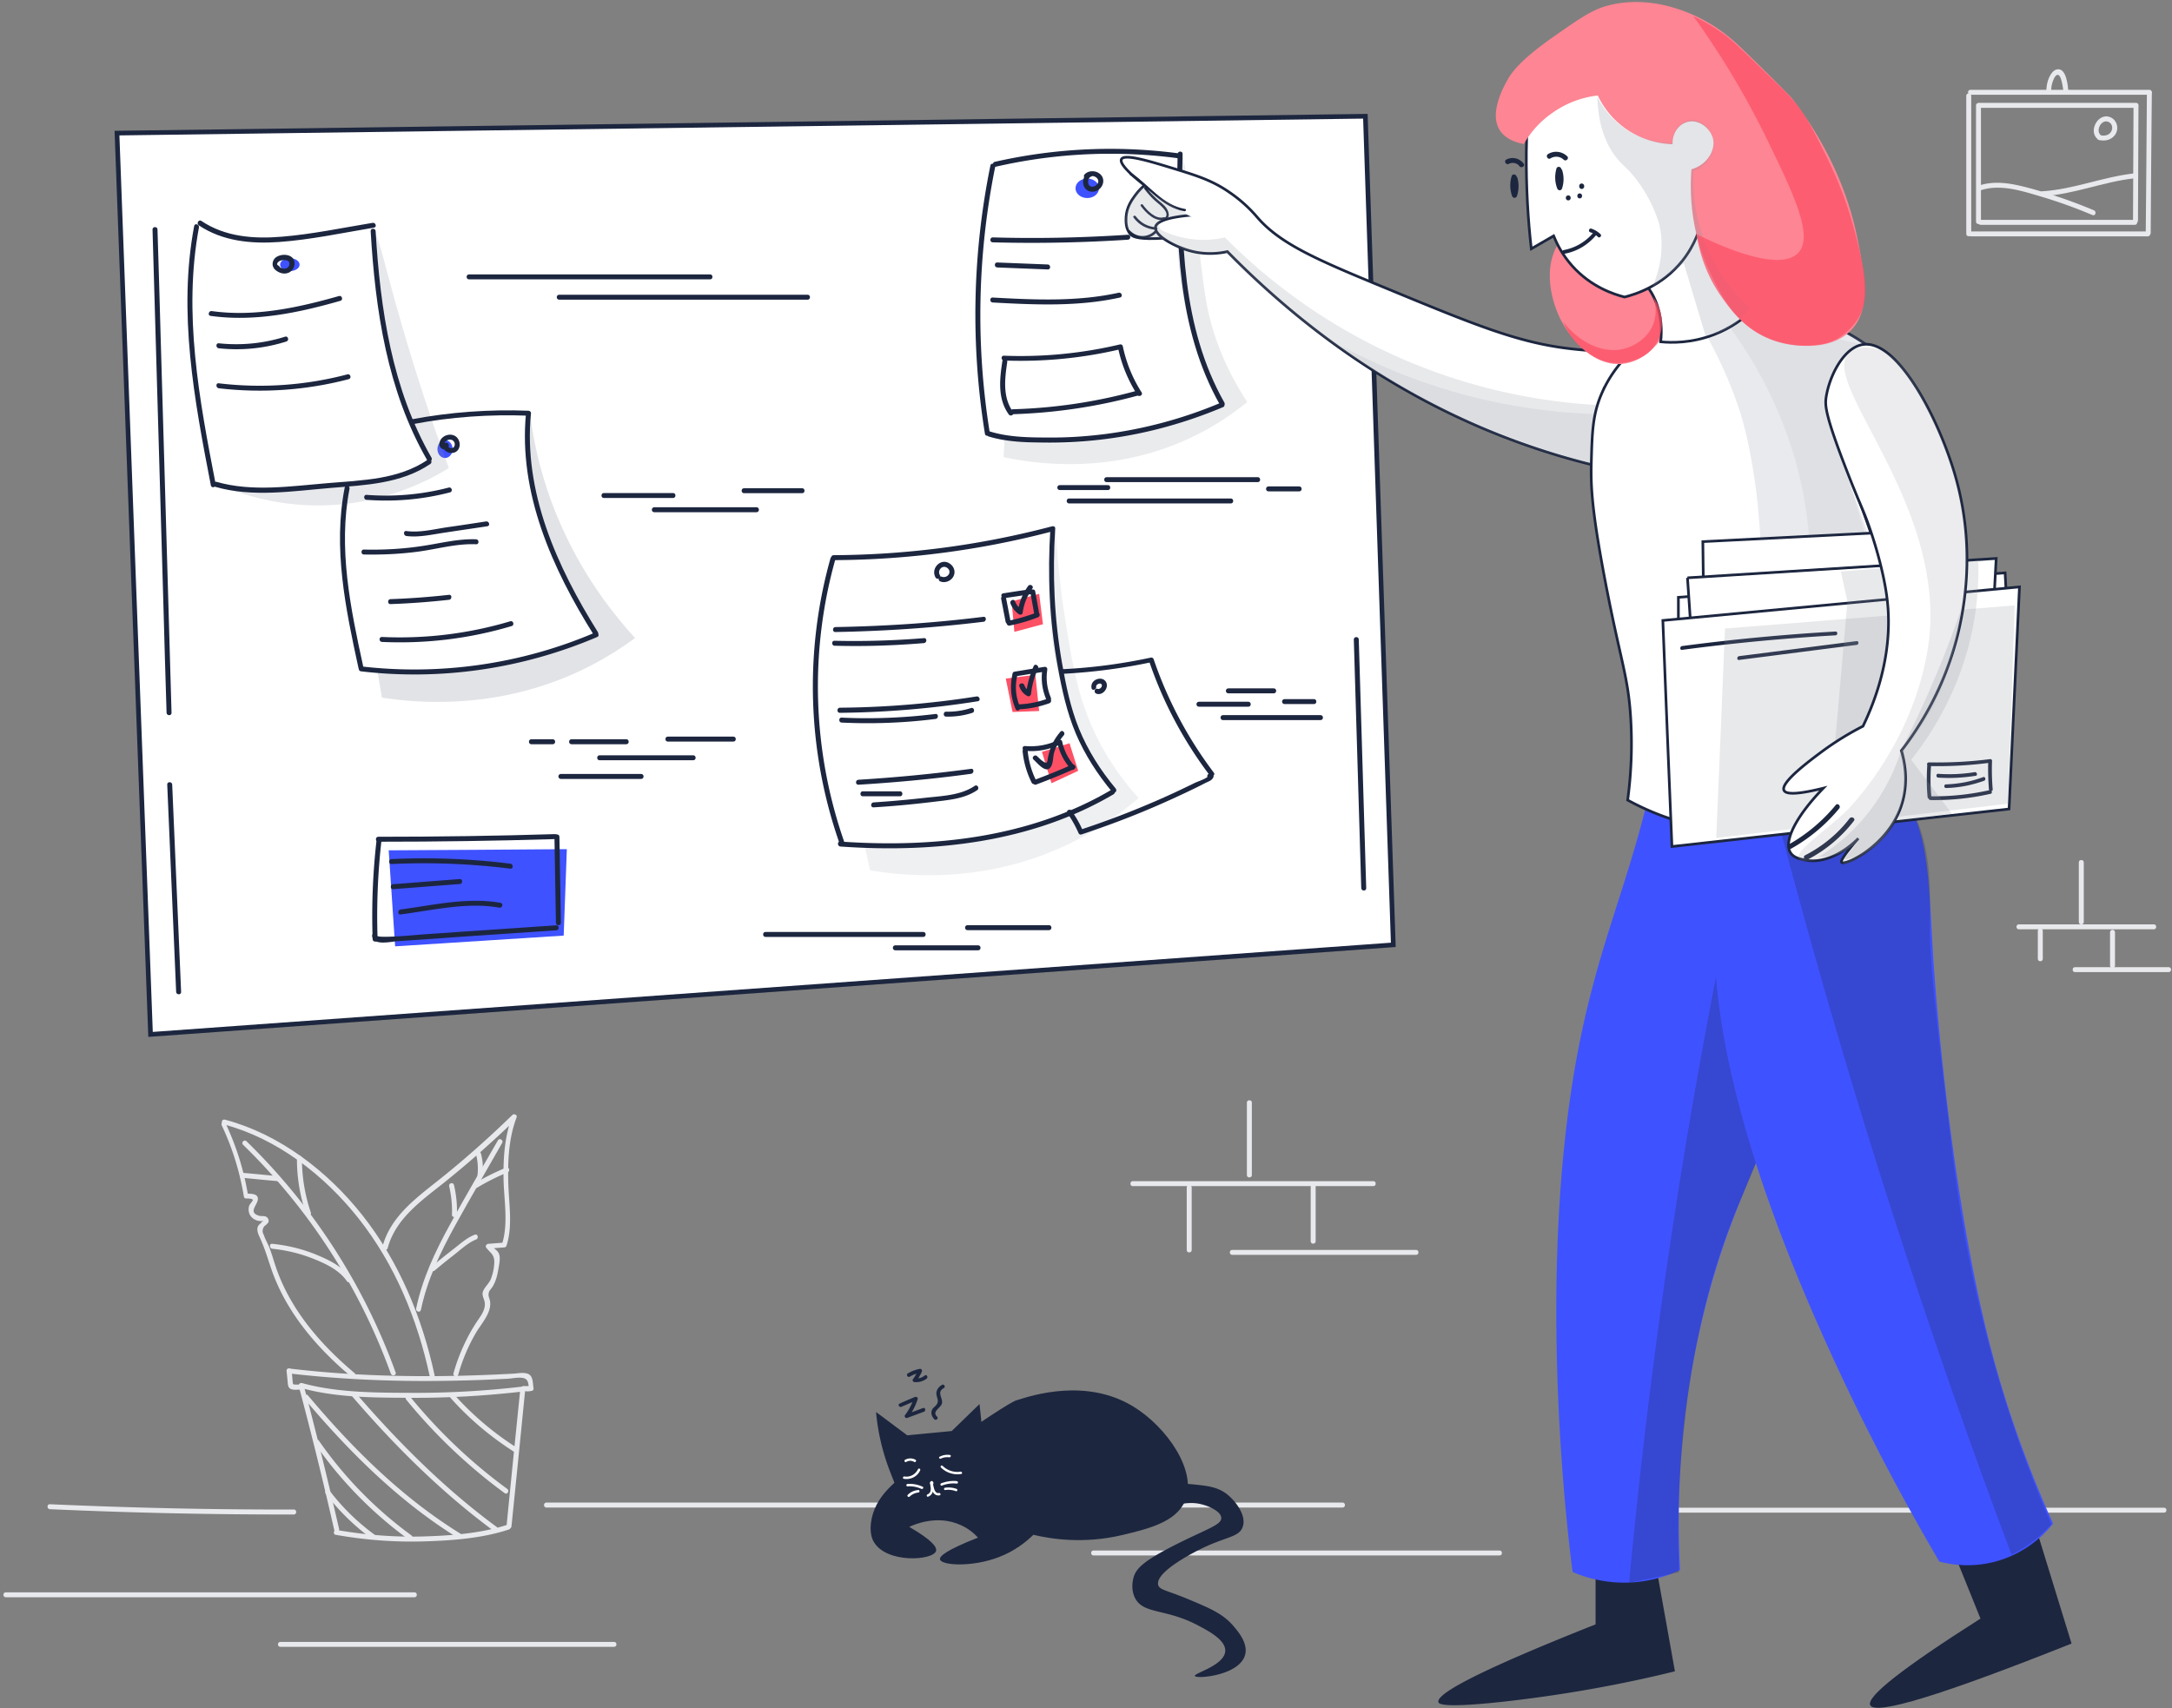 <?xml version="1.0" encoding="UTF-8"?>
<svg xmlns="http://www.w3.org/2000/svg" width="492" height="387" fill="none">
  <rect width="100%" height="100%" fill="#808080" stroke="none"/>
  <path fill="#E8E9EC" d="M11.304 341.873c18.418.824 36.836 1.235 55.254 1.198.711 0 .711-1.123 0-1.123-18.418.037-36.836-.374-55.254-1.198-.711-.037-.711 1.086 0 1.123Zm56.375-27.852a883.22 883.22 0 0 1 8.048 32.643c.15.712 1.236.412 1.086-.299-2.508-10.931-5.166-21.825-8.049-32.643-.187-.674-1.272-.375-1.085.299Zm50.164.823a8744.932 8744.932 0 0 0-3.107 30.922c-.075.711 1.048.711 1.123 0a8744.932 8744.932 0 0 0 3.107-30.922c.038-.711-1.085-.711-1.123 0Z"></path>
  <path fill="#E8E9EC" d="M76.029 347.675c6.55 1.16 13.177 1.684 19.84 1.497 6.364-.187 13.327-.674 19.392-2.695.673-.225.374-1.31-.3-1.086-6.027 1.984-12.803 2.471-19.092 2.658-6.55.187-13.102-.337-19.54-1.46-.712-.15-1.011.936-.3 1.086Zm-7.901-33.28c7.75 2.171 16.172 2.208 24.183 2.246 8.61.075 17.22-.412 25.755-1.385.712-.075.712-1.198 0-1.123a207.078 207.078 0 0 1-25.006 1.385c-8.123-.038-16.733-.038-24.632-2.209-.711-.187-1.01.899-.3 1.086Z"></path>
  <path fill="#E8E9EC" d="M64.91 310.539c.075.712.15 1.46.224 2.171.038.45.038 1.011.225 1.423.45.973 1.947.636 2.808.636.71 0 .71-1.123 0-1.123h-1.273c-.562 0-.562-.112-.6-.673-.074-.824-.149-1.61-.224-2.434-.112-.711-1.235-.748-1.16 0Z"></path>
  <path fill="#E8E9EC" d="M65.658 311.138c9.36 1.086 18.755 1.61 28.189 1.685 4.642.037 9.284-.038 13.963-.187 2.321-.075 4.642-.187 6.963-.3 1.086-.037 2.583-.412 3.669-.187 1.31.225 1.235 1.348 1.385 2.508.112-.224.262-.449.374-.674h-1.46c-.711-.149-1.011.936-.299 1.086.748.15 1.31.15 2.021 0 .337-.075.449-.412.374-.674-.187-1.31-.037-2.957-1.609-3.294-.936-.225-2.097.037-3.07.075-1.235.075-2.433.112-3.669.187-5.24.225-10.519.374-15.797.374-10.407 0-20.776-.486-31.108-1.722-.637-.075-.637 1.048.074 1.123Zm8.122 27.216c2.996 3.93 6.515 7.337 10.483 10.257.599.412 1.16-.562.561-.974-3.818-2.807-7.225-6.101-10.107-9.882-.412-.562-1.385 0-.936.599Zm-2.507-11.418a90.874 90.874 0 0 0 21.338 21.824c.6.412 1.16-.561.562-.973a90.206 90.206 0 0 1-20.926-21.413c-.412-.599-1.385-.037-.974.562Zm-2.285-10.033c10.107 11.979 21.338 23.172 34.739 31.482.599.375 1.198-.599.562-.973-13.327-8.236-24.483-19.354-34.515-31.296-.45-.561-1.236.263-.786.787Zm10.745-.636c9.621 11.193 20.29 21.825 32.194 30.585.599.411 1.161-.562.562-.974-11.83-8.684-22.424-19.316-31.97-30.397-.486-.561-1.272.225-.786.786Zm12.279.787a122.165 122.165 0 0 0 22.311 21.188c.599.411 1.161-.562.562-.974-8.236-6.027-15.648-13.102-22.087-21.001-.449-.561-1.235.225-.786.787Zm10.03-.413c4.193 4.717 8.984 8.76 14.3 12.166.599.375 1.16-.599.561-.973-5.24-3.332-9.957-7.375-14.075-11.979-.487-.562-1.273.224-.786.786Z"></path>
  <path fill="#E8E9EC" d="M50.234 254.949c2.433 5.128 4.08 10.519 5.016 16.134.037.262.3.412.524.412.225 0 1.422-.038 1.497.337.038.15-.71 1.011-.786 1.198a2.789 2.789 0 0 0 0 1.909c.3.711.861 1.198 1.535 1.46.225.112.487.15.749.187.224.038.449.038.674 0 .3-.037.262 0-.075.15-.375.561-.899.636-1.048 1.46-.113.786.262 1.535.561 2.208 1.236 2.621 1.947 5.391 2.958 8.124 3.48 9.284 10.144 16.958 17.669 23.284.561.45 1.347-.337.786-.786-7.75-6.513-14.637-14.487-17.894-24.258-.412-1.272-.786-2.545-1.235-3.781-.375-1.085-1.086-2.208-1.423-3.294-.374-.599-.337-1.273.15-1.946l.45-.337c.111-.188.336-.3.448-.524.15-.412.038-.787-.262-1.086-.486-.487-1.235-.225-1.871-.412-2.434-.711-.45-2.358-.262-3.556.261-1.572-1.685-1.385-2.733-1.46.187.15.374.262.524.412a61.416 61.416 0 0 0-5.129-16.397c-.15-.674-1.123-.112-.823.562Z"></path>
  <path fill="#E8E9EC" d="M50.646 254.687c12.166 3.256 22.835 11.529 30.584 21.337 8.236 10.407 13.364 22.911 16.134 35.826.15.711 1.236.411 1.086-.3-2.808-13.102-8.049-25.755-16.397-36.312-7.86-9.92-18.717-18.305-31.07-21.6-.75-.224-1.049.861-.337 1.049Z"></path>
  <path fill="#E8E9EC" d="M55.065 259.329a137.732 137.732 0 0 1 33.467 51.847c.262.674 1.347.374 1.085-.3-7.15-19.728-18.717-37.696-33.766-52.334-.487-.524-1.31.263-.786.787Z"></path>
  <path fill="#E8E9EC" d="M61.69 282.875c3.144.337 6.214 1.048 9.134 2.209 2.845 1.123 5.952 2.545 7.749 5.128.412.599 1.385.038.973-.561-1.797-2.583-4.605-4.043-7.45-5.241-3.331-1.423-6.813-2.284-10.444-2.658-.674-.075-.674 1.048.038 1.123Zm5.578-20.514c-.037 4.305.674 8.535 2.059 12.616.225.673 1.31.374 1.085-.3a38.095 38.095 0 0 1-2.02-12.316c0-.711-1.124-.711-1.124 0Zm20.551 20.364c1.834-6.85 7.936-10.931 13.14-15.123a229.51 229.51 0 0 0 15.984-14.151c-.299-.187-.636-.374-.936-.561-1.684 4.529-2.021 9.284-1.946 14.075.075 4.792 1.16 10.295-.374 14.937.187-.15.374-.262.524-.412-1.198.075-2.396.187-3.594.262-.374.038-.749.487-.487.861.861 1.161 1.872 1.535 1.834 3.257 0 1.198-.299 2.583-.711 3.706-.412 1.16-1.497 1.947-1.872 3.032-.299.974.45 1.797.45 2.77.037 1.61-1.123 2.958-1.947 4.231a36.525 36.525 0 0 0-2.134 3.706 42.02 42.02 0 0 0-3.032 7.786c-.187.711.899 1.011 1.086.3a40.393 40.393 0 0 1 4.043-9.546c1.198-2.022 3.444-4.38 3.182-6.926-.113-1.011-.637-1.31-.188-2.471.038-.037.712-.935.749-1.01.711-1.161 1.048-2.471 1.273-3.781.15-.973.449-2.171.299-3.145-.224-1.385-1.272-1.497-2.058-2.545-.15.299-.337.561-.487.861 1.198-.075 2.396-.187 3.594-.262.262-.038.449-.15.524-.412 1.422-4.343.561-9.396.411-13.888-.149-5.129.038-10.295 1.872-15.162.225-.561-.561-.898-.936-.561-5.428 5.278-11.118 10.332-17.07 15.049-5.091 4.043-10.594 8.161-12.353 14.749-.113.786.973 1.086 1.16.374Z"></path>
  <path fill="#E8E9EC" d="M112.79 258.318c-3.668 6.401-7.412 12.728-10.93 19.204-3.295 5.99-6.215 12.204-7.6 18.905-.15.711.936 1.01 1.086.299 1.422-6.85 4.455-13.139 7.824-19.241 3.444-6.252 7.075-12.391 10.594-18.605.337-.599-.637-1.198-.974-.562Z"></path>
  <path fill="#E8E9EC" d="M101.746 268.724c.487 2.134.711 4.268.636 6.439-.037.711 1.086.711 1.123 0a25.599 25.599 0 0 0-.673-6.738c-.188-.711-1.236-.412-1.086.299Zm6.102-7.15c.412 1.61.486 3.182.299 4.792-.075.711 1.048.711 1.123 0a12.962 12.962 0 0 0-.337-5.091c-.187-.674-1.272-.375-1.085.299Zm.259 7.45a53.389 53.389 0 0 1 6.851-3.444c.673-.262.374-1.347-.3-1.085-2.471 1.01-4.829 2.208-7.15 3.556-.599.374-.037 1.348.599.973Zm-9.657 18.792a124.764 124.764 0 0 1 4.305-3.481c1.535-1.198 3.219-2.808 5.091-3.557.674-.262.375-1.347-.299-1.085-1.685.636-3.07 1.872-4.492 2.995-1.835 1.422-3.632 2.845-5.391 4.342-.562.449.224 1.235.786.786Zm-43.35-21c2.621.262 5.242.524 7.862.748.711.075.711-1.048 0-1.123-2.62-.262-5.24-.524-7.861-.748-.711-.075-.711 1.048 0 1.123Zm68.695 74.683h180.324c.711 0 .711-1.124 0-1.124H123.795c-.749 0-.749 1.124 0 1.124Zm158.65-91.716v16.396c0 .712 1.123.712 1.123 0v-16.396c0-.711-1.123-.711-1.123 0Zm-25.829 18.905h54.468c.711 0 .711-1.123 0-1.123h-54.468c-.711 0-.749 1.123 0 1.123Z"></path>
  <path fill="#E8E9EC" d="M268.817 268.987v14.188c0 .711 1.123.711 1.123 0v-14.188c0-.749-1.123-.749-1.123 0Zm28.079-.3v12.503c0 .712 1.124.712 1.124 0v-12.503c0-.711-1.124-.711-1.124 0Zm-17.784 15.573h41.665c.711 0 .711-1.123 0-1.123h-41.665c-.712 0-.712 1.123 0 1.123Zm-31.41 68.095h91.978c.711 0 .711-1.124 0-1.124h-91.978c-.711 0-.711 1.124 0 1.124Zm126.793-9.696h115.712c.711 0 .711-1.123 0-1.123H374.495c-.711 0-.711 1.123 0 1.123ZM1.308 361.826h92.576c.712 0 .712-1.123 0-1.123H1.308c-.711 0-.711 1.123 0 1.123Zm62.215 11.23h75.581c.712 0 .712-1.123 0-1.123h-75.58c-.75 0-.75 1.123 0 1.123ZM446.521 52.988V21.692c0-.711-1.124-.711-1.124 0v31.296c0 .711 1.124.711 1.124 0Z"></path>
  <path fill="#E8E9EC" d="M446.333 21.467h40.542c.712 0 .712-1.123 0-1.123h-40.542c-.711 0-.711 1.123 0 1.123Z"></path>
  <path fill="#E8E9EC" d="M486.313 20.98a9099.44 9099.44 0 0 1-.262 31.783c0 .711 1.123.711 1.123 0 .075-10.594.15-21.188.262-31.782 0-.712-1.123-.712-1.123 0Z"></path>
  <path fill="#E8E9EC" d="M446.522 53.549h39.98c.712 0 .712-1.123 0-1.123h-39.98c-.712 0-.712 1.123 0 1.123Zm1.084-29.686v26.354c0 .712 1.123.712 1.123 0V23.863c0-.711-1.123-.711-1.123 0Z"></path>
  <path fill="#E8E9EC" d="M448.429 24.425h35.451c.711 0 .711-1.123 0-1.123h-35.451c-.749 0-.749 1.123 0 1.123Z"></path>
  <path fill="#E8E9EC" d="m483.282 24.125-.112 25.868c0 .711 1.123.711 1.123 0l.112-25.868c0-.711-1.123-.711-1.123 0Z"></path>
  <path fill="#E8E9EC" d="M448.655 50.93h34.926c.712 0 .712-1.124 0-1.124h-34.926c-.712 0-.712 1.123 0 1.123Zm-.226-7.75c4.305-1.498 8.835-.15 13.028 1.085a113.355 113.355 0 0 1 12.54 4.455c.674.262.974-.824.3-1.086a115.035 115.035 0 0 0-13.889-4.829c-4.005-1.086-8.235-2.134-12.278-.711-.674.224-.375 1.31.299 1.085Z"></path>
  <path fill="#E8E9EC" d="M462.656 44.452c7.075-.411 13.701-3.256 20.702-4.043.711-.075.711-1.198 0-1.123-7.001.786-13.627 3.594-20.702 4.043-.748.075-.748 1.198 0 1.123Zm13.404-13.701c-1.572-.898-.15-3.856 1.535-3.144.898.374 1.086 1.46.599 2.246-.524.86-1.61 1.01-2.508.749-.711-.188-1.011.898-.3 1.085 1.498.412 3.182-.037 3.931-1.497.674-1.31.15-3.032-1.273-3.631-2.92-1.236-5.316 3.63-2.545 5.166.599.337 1.198-.637.561-.974Zm-11.456-10.033c.038-.636.075-1.273.262-1.871.15-.487.524-1.648 1.086-1.872 1.01-.375 1.385 3.182 1.46 3.856.075.71 1.198.71 1.123 0-.113-1.31-.412-5.428-2.508-5.129-.899.112-1.535 1.123-1.872 1.872-.449.973-.599 2.059-.637 3.107-.037.749 1.086.749 1.086.037Zm6.287 174.634v13.514c0 .712 1.123.712 1.123 0v-13.514c0-.711-1.123-.711-1.123 0Z"></path>
  <path fill="#E8E9EC" d="M457.303 210.514h30.584c.712 0 .712-1.123 0-1.123h-30.584c-.711 0-.711 1.123 0 1.123Z"></path>
  <path fill="#E8E9EC" d="M461.607 210.85v6.364c0 .712 1.123.712 1.123 0v-6.364c0-.711-1.123-.711-1.123 0Zm16.358.338v7.562c0 .711 1.123.711 1.123 0v-7.562c0-.749-1.123-.749-1.123 0Z"></path>
  <path fill="#E8E9EC" d="M470.028 220.209h21.225c.711 0 .711-1.123 0-1.123h-21.225c-.712 0-.712 1.123 0 1.123Z"></path>
  <path fill="#1C263F" d="M211.019 329.669c11.792-7.973 17.706-11.979 19.241-12.465 3.744-1.198 15.873-5.054 26.467 1.422 7.599 4.642 14.599 14.712 11.679 21.45-2.096 4.792-8.497 6.29-14.3 7.675-8.572 2.021-15.91.898-20.027-.075-1.61 1.572-4.193 3.668-7.824 5.053-6.027 2.321-12.99 1.91-13.327.525-.15-.712 1.347-2.097 8.61-4.942-.861-.936-2.134-2.059-3.931-2.845-5.316-2.433-10.631-.075-11.642.412 5.203 3.032 6.326 4.604 6.064 5.465-.673 2.172-11.268 2.883-14.113-2.096-.299-.487-1.123-2.171-.449-5.353 1.348-5.84 6.214-9.247 13.552-14.226Z"></path>
  <path fill="#1C263F" d="M262.38 337.98c1.198-2.47 6.589-1.871 8.685-1.647 2.695.3 5.091.562 7.262 2.471 1.647 1.423 4.043 4.53 3.182 7.038-.786 2.396-3.743 2.208-9.471 5.016-.973.487-10.332 5.091-9.695 8.123.262 1.236 1.946 1.198 7.299 3.482 4.642 1.947 7.375 3.144 9.659 5.765 1.123 1.31 3.369 3.893 2.77 6.514-1.123 4.829-11.156 5.652-11.418 4.904-.224-.637 6.813-2.396 6.888-5.691.075-2.508-3.856-4.529-6.326-5.839-7.263-3.781-12.167-2.434-14.076-6.065-1.085-2.059-.486-4.267-.374-4.679.561-2.022 2.134-3.744 9.808-7.6 7-3.518 10.107-4.342 10.07-5.914-.038-1.46-2.733-2.658-4.38-3.07-4.642-1.235-8.049 1.685-9.621.038-.674-.749-.636-2.022-.262-2.846Zm-63.939-18.118 7.076 5.278c3.369-.337 6.7-.636 10.07-.973 2.096-2.022 4.192-4.081 6.289-6.102.149 1.273.449 4.155.561 5.54 1.31 12.466 1.423 13.552.637 14.974-2.583 4.605-11.306 6.476-16.322 3.257-2.433-1.572-3.369-3.931-5.129-8.46a49.557 49.557 0 0 1-3.182-13.514Z"></path>
  <path fill="#fff" d="M207.948 332.814c-.561 1.161-1.796 1.872-3.069 1.647-.337-.074-.487.487-.15.525 1.535.262 3.07-.487 3.706-1.91.15-.299-.299-.599-.487-.262Zm5.205-.375a5.302 5.302 0 0 0 4.567 1.46c.374-.037.187-.599-.15-.524-1.498.225-2.958-.262-4.043-1.31-.262-.262-.637.112-.374.374Zm-1.985 3.557c-.113 0-.187-.037-.3-.037.038-.038.038-.113.075-.15.075.075.187.15.262.225 0-.075-.037-.113-.037-.188-.113-.336-.637-.187-.524.15.187.824.486 2.097-.524 2.508-.337.15-.188.674.149.524 1.348-.561 1.198-2.021.936-3.219-.187.037-.374.112-.524.15 0 .075.038.112.038.187.037.112.149.225.262.225.973-.075.187-1.423-.262-.637-.188.262.262.562.449.262Z"></path>
  <path fill="#fff" d="M210.795 336.258c.188.637.225 1.348.637 1.909.337.449.861.674 1.422.562.337-.075.187-.599-.149-.524-1.049.224-1.198-1.423-1.386-2.097-.074-.337-.598-.187-.524.15Zm-1.797.524c-1.086-.486-2.209-.711-3.407-.636-.374.037-.374.599 0 .561a6.314 6.314 0 0 1 3.107.562c.337.15.637-.337.3-.487Zm-.974.749c-.936.075-1.76.449-2.396 1.086-.262.262.15.636.412.411.561-.524 1.235-.861 2.021-.935.3-.038.3-.599-.037-.562Zm5.353-1.01a7.203 7.203 0 0 1 3.332-.449c.374.037.374-.524 0-.562-1.198-.112-2.359.075-3.482.487-.337.112-.224.674.15.524Zm.749 1.01a4.77 4.77 0 0 1 2.396.262c.337.113.487-.412.15-.524a5.37 5.37 0 0 0-2.546-.262c-.374 0-.374.599 0 .524Zm-8.837-6.364a1.723 1.723 0 0 1 1.797 0c.299.187.599-.3.299-.487a2.404 2.404 0 0 0-2.358 0c-.337.187-.038.674.262.487Zm7.863-.749c.562-.299 1.198-.374 1.872-.299.337.037.524-.487.15-.524a3.716 3.716 0 0 0-2.284.374c-.374.112-.075.599.262.449Z"></path>
  <path fill="#1C263F" d="M204.207 318.663a94.025 94.025 0 0 0 3.444-1.497 7.092 7.092 0 0 1-.636-.487 12.85 12.85 0 0 1-2.022 3.894c-.224.299.15.748.487.636 1.273-.487 2.545-.936 3.818-1.422.487-.188.3-1.011-.224-.824-1.273.487-2.546.936-3.819 1.422.15.225.3.412.487.637.973-1.235 1.647-2.583 2.134-4.081.112-.374-.3-.599-.637-.486-1.16.486-2.321.973-3.444 1.497-.524.225-.075.936.412.711Zm1.872-6.812a8.367 8.367 0 0 1 2.433-.936 7.085 7.085 0 0 0-.486-.637 12.462 12.462 0 0 1-1.236 2.172c-.187.299.075.599.375.636 1.011.075 1.946-.187 2.733-.786.411-.337 0-1.048-.412-.711a3.13 3.13 0 0 1-2.284.673c.113.225.225.412.375.637.486-.711.898-1.423 1.235-2.171.15-.337-.112-.712-.487-.637a8.478 8.478 0 0 0-2.658 1.011c-.486.299-.074 1.011.412.749Zm6.177 9.059c-1.236-1.235.898-1.947 1.123-3.032.224-1.273-1.273-2.471.411-3.444.487-.262.038-1.011-.411-.712-.599.337-1.086.861-1.236 1.573-.224 1.198.824 1.909-.075 2.994-.411.525-.898.674-1.048 1.386-.15.711.15 1.31.637 1.834.411.374 1.01-.225.599-.599Z"></path>
  <path fill="#fff" stroke="#1C263F" stroke-miterlimit="10" stroke-width="1.055" d="M315.611 214.033c-93.85 6.776-187.699 13.514-281.51 20.29-2.546-68.057-5.092-136.113-7.6-204.17l282.783-3.819c2.097 62.554 4.193 125.108 6.327 187.699Z"></path>
  <path fill="#1C263F" d="M106.236 63.283h54.617c.711 0 .711-1.123 0-1.123h-54.617c-.712 0-.712 1.123 0 1.123Zm20.442 4.603h56.264c.712 0 .712-1.123 0-1.123h-56.264c-.749 0-.749 1.123 0 1.123ZM37.882 177.721l2.021 46.981c.038.711 1.16.711 1.123 0l-2.021-46.981c-.038-.711-1.16-.711-1.123 0Zm82.468-9.134h4.866c.712 0 .712-1.123 0-1.123h-4.866c-.711 0-.711 1.123 0 1.123Zm9.098 0h12.428c.711 0 .711-1.123 0-1.123h-12.428c-.712 0-.712 1.123 0 1.123Zm21.823-.599h14.861c.712 0 .712-1.123 0-1.123h-14.861c-.712 0-.712 1.123 0 1.123Zm-24.219 8.46h18.193c.711 0 .711-1.123 0-1.123h-18.193c-.749 0-.749 1.123 0 1.123Zm8.761-4.229h21.225c.712 0 .712-1.123 0-1.123h-21.225c-.712 0-.712 1.123 0 1.123Zm37.582 40.017h35.75c.711 0 .711-1.123 0-1.123h-35.75c-.711 0-.711 1.123 0 1.123Zm29.389 3.032h18.793c.711 0 .711-1.123 0-1.123h-18.793c-.711 0-.711 1.123 0 1.123Zm16.357-4.567h18.493c.711 0 .711-1.123 0-1.123h-18.493c-.711 0-.711 1.123 0 1.123Zm31.519-101.486h34.253c.712 0 .712-1.123 0-1.123H250.66c-.711 0-.711 1.123 0 1.123Zm-10.595 1.796h10.894c.711 0 .711-1.123 0-1.123h-10.894c-.748 0-.748 1.123 0 1.123Zm2.098 3.032h36.649c.711 0 .711-1.123 0-1.123h-36.649c-.711 0-.711 1.123 0 1.123Zm45.184-2.731h6.963c.711 0 .711-1.124 0-1.124h-6.963c-.749 0-.749 1.124 0 1.124Zm-9.098 45.746h10.295c.711 0 .711-1.123 0-1.123h-10.295c-.749 0-.749 1.123 0 1.123Zm-6.662 3.031h11.193c.711 0 .711-1.123 0-1.123h-11.193c-.749 0-.749 1.123 0 1.123Zm5.427 3.032h22.124c.711 0 .711-1.123 0-1.123h-22.124c-.711 0-.711 1.123 0 1.123Zm13.964-3.631h6.663c.711 0 .711-1.123 0-1.123h-6.663c-.749 0-.749 1.123 0 1.123Zm-154.196-46.682h15.686c.711 0 .711-1.123 0-1.123h-15.686c-.711 0-.711 1.123 0 1.123Zm11.42 3.22h23.172c.711 0 .711-1.123 0-1.123h-23.172c-.711 0-.749 1.123 0 1.123Zm20.328-4.305h13.177c.711 0 .711-1.123 0-1.123H168.53c-.712 0-.712 1.123 0 1.123ZM34.55 51.977l2.472 85.277c.224 8.086.449 16.134.71 24.22.038.712 1.161.712 1.124 0-.824-28.413-1.647-56.863-2.47-85.276-.226-8.086-.45-16.135-.712-24.22 0-.712-1.123-.712-1.123 0Zm272.115 92.876 1.685 56.34c.037.711 1.16.711 1.123 0l-1.685-56.34c0-.711-1.123-.711-1.123 0Z"></path>
  <path fill="#FD5065" d="M229.138 136.243c.224 2.284.449 4.604.636 6.888 2.171-.562 4.305-1.16 6.476-1.722-.299-2.284-.561-4.604-.861-6.888-2.096.562-4.155 1.16-6.251 1.722Zm-1.311 17.482c2.246-.299 4.455-.561 6.701-.861.299 2.733.562 5.466.861 8.199-2.021.074-4.043.149-6.027.224-.524-2.545-1.011-5.054-1.535-7.562Zm8.198 16.584c.712 2.358 1.423 4.754 2.172 7.113 2.021-.936 4.043-1.872 6.027-2.808-.637-2.096-1.311-4.155-1.947-6.252a300.4 300.4 0 0 1-6.252 1.947Z"></path>
  <path fill="#3F52FF" d="M88.046 192.62c.487 7.262.973 14.525 1.46 21.75 12.728-.824 25.456-1.61 38.183-2.434.225-6.513.487-13.064.712-19.578-13.439.112-26.916.187-40.355.262ZM246.282 44.865c1.468 0 2.658-.99 2.658-2.21 0-1.219-1.19-2.208-2.658-2.208s-2.658.99-2.658 2.209c0 1.22 1.19 2.209 2.658 2.209ZM65.659 61.41c1.22 0 2.209-.653 2.209-1.46 0-.806-.99-1.46-2.21-1.46-1.219 0-2.208.654-2.208 1.46 0 .807.989 1.46 2.209 1.46Zm35.151 42.34c.951 0 1.722-.906 1.722-2.022 0-1.116-.771-2.021-1.722-2.021s-1.722.905-1.722 2.021c0 1.116.77 2.022 1.722 2.022Z"></path>
  <path fill="#8D929E" d="M85.013 53.325c.674-.113 1.984 6.14 5.204 17.482a481.108 481.108 0 0 0 11.455 35.226c-4.605 2.845-14.9 8.273-28.937 8.46a56.327 56.327 0 0 1-22.386-4.38c9.096 1.011 16.434.749 21.562.263 8.123-.749 6.701-1.61 12.84-1.91 2.546-.112 5.878-.112 9.284-2.171a14.403 14.403 0 0 0 2.733-2.171c-2.396-4.941-5.466-12.204-7.936-21.3-3.931-14.787-4.792-29.312-3.819-29.5Z" opacity=".21"></path>
  <path fill="#8D929E" d="M120.089 93.941c.599 4.755 1.684 10.07 3.481 15.76 5.129 16.172 13.776 27.702 20.29 34.815a73.245 73.245 0 0 1-14.525 8.385c-17.594 7.6-34.028 6.477-42.825 5.129l-1.011-5.952c3.744.112 7.712.037 11.867-.187 14.824-.936 27.552-4.268 37.697-7.974a144.044 144.044 0 0 1-7.15-13.739c-3.893-8.497-6.776-14.899-7.787-23.546a54.701 54.701 0 0 1-.037-12.69Z" opacity=".25"></path>
  <path fill="#8D929E" d="M239.096 118.724a189.157 189.157 0 0 0 2.059 20.701c1.834 11.68 3.182 19.766 7.973 28.862 2.995 5.653 6.364 9.808 8.797 12.504-4.23 3.631-9.92 7.749-17.22 11.043-18.343 8.348-35.563 6.663-43.611 5.316-.412-1.835-.824-3.669-1.236-5.541a88.41 88.41 0 0 0 4.493.188c6.364.149 19.615.374 34.814-4.717 4.268-1.423 10.257-3.819 16.995-7.787a71.941 71.941 0 0 1-7.561-12.69c-9.022-19.354-7.225-38.146-5.503-47.879Z" opacity=".14"></path>
  <path fill="#8D929E" d="M267.771 34.757a316.533 316.533 0 0 1 2.919 15.423c2.022 12.803 1.872 17.445 4.231 25.006 1.235 3.931 3.444 9.509 7.599 15.873-3.482 2.845-7.824 5.802-13.177 8.273-17.52 8.123-34.291 5.84-42.002 4.23l.224-4.455a45.54 45.54 0 0 0 4.231.899c2.358.374 11.08 1.647 27.477-2.47a126.249 126.249 0 0 0 17.632-5.803c-1.348-2.396-3.332-6.14-5.129-10.931-5.241-13.889-5.203-25.943-5.129-32.157.038-3.406.263-8.16 1.124-13.888Z" opacity=".18"></path>
  <path fill="#1C263F" d="M43.985 51.191c-3.706 19.616.038 39.456 3.781 58.773.15.711 1.236.412 1.086-.3-3.706-19.091-7.412-38.745-3.781-58.174.112-.673-.973-1.01-1.086-.299Z"></path>
  <path fill="#1C263F" d="M45.032 51.041c5.353 3.594 11.829 4.23 18.155 3.781 7.225-.524 14.375-2.059 21.526-3.257.71-.112.411-1.198-.3-1.085-6.85 1.123-13.701 2.583-20.627 3.144-6.326.524-12.802.037-18.193-3.594-.599-.374-1.16.6-.562 1.011Zm38.931 1.311c1.048 17.894 3.743 36.162 12.803 51.885.374.636 1.347.074.973-.562-8.947-15.573-11.605-33.654-12.653-51.323-.038-.711-1.16-.711-1.123 0Z"></path>
  <path fill="#1C263F" d="M48.7 110.263c8.497 2.471 17.632.974 26.279.262 7.674-.636 15.91-.936 22.498-5.428.6-.412.038-1.385-.561-.973-6.626 4.53-14.937 4.679-22.648 5.316-8.31.673-17.07 2.059-25.269-.3-.711-.15-1.01.936-.3 1.123Zm14.375-50.088c-.748-.336.075-1.048.524-1.16.562-.15 1.648-.225 1.91.412.187.486-.113 1.123-.562 1.31-.711.337-1.497-.075-1.984-.562-.524-.524-1.31.263-.786.787.936.935 2.47 1.422 3.631.561.936-.674 1.273-2.171.487-3.07-.899-1.01-2.808-.898-3.819-.15-.898.675-1.085 2.284.075 2.808.637.337 1.198-.636.524-.935Z"></path>
  <path fill="#1C263F" d="M78.088 110.413c-2.696 13.664.187 27.477 3.107 40.879.15.711 1.235.412 1.085-.3-2.882-13.177-5.727-26.803-3.107-40.279.15-.712-.936-1.011-1.085-.3Zm15.459-14.338c8.647-1.647 17.407-2.246 26.167-1.91l-.562-.56c-1.759 18.043 5.953 35.226 15.311 50.162.375.599 1.348.038.974-.561-9.247-14.787-16.921-31.745-15.161-49.602.037-.3-.3-.561-.562-.561-8.872-.337-17.744.3-26.466 1.947-.712.15-.412 1.235.299 1.085Z"></path>
  <path fill="#1C263F" d="M81.794 152.078c18.194 2.134 36.649-.598 53.495-7.786.673-.299.075-1.235-.562-.973-16.621 7.112-34.964 9.733-52.933 7.636-.711-.074-.711 1.049 0 1.123Zm18.792-51.398c0-.037.113-.225.113-.299.037-.15.15-.3.262-.412.224-.187.486-.337.786-.374.561-.075 1.086.224 1.235.786.113.449-.075 1.048-.599 1.123a.887.887 0 0 1-1.01-.749c-.113-.711-1.198-.412-1.086.299.187 1.311 1.872 1.947 2.957 1.311 1.198-.712 1.123-2.546.113-3.407-1.123-.936-2.995-.45-3.632.824-.299.636-.299 1.497.412 1.871.562.3 1.385.038 1.535-.673.112-.712-.973-1.011-1.086-.3ZM47.692 71.555c9.958 1.385 19.84-.674 29.386-3.406.712-.188.412-1.273-.3-1.086-9.358 2.658-19.054 4.754-28.787 3.407-.71-.113-1.01.973-.3 1.085Zm1.871 7.338a37.251 37.251 0 0 0 15.31-1.535c.674-.225.412-1.31-.299-1.086-4.866 1.535-9.92 2.022-15.011 1.497-.712-.074-.712 1.049 0 1.124Zm0 9.059a79.476 79.476 0 0 0 29.424-2.06c.71-.186.411-1.272-.3-1.085a77.933 77.933 0 0 1-29.124 2.022c-.712-.113-.712 1.01 0 1.123Zm36.984 57.463c9.92.449 19.84-.749 29.349-3.594.674-.187.412-1.273-.3-1.086a87.58 87.58 0 0 1-29.05 3.557c-.748-.038-.748 1.085 0 1.123Zm1.91-8.572c4.418-.15 8.835-.487 13.252-.974.712-.075.712-1.198 0-1.123-4.417.487-8.797.824-13.252.974-.711.037-.711 1.16 0 1.123Zm3.594-15.424c2.92.374 5.952-.375 8.835-.787 3.182-.486 6.326-.935 9.508-1.422.711-.112.412-1.198-.299-1.086-2.92.45-5.878.899-8.798 1.311-3.032.449-6.176 1.272-9.246.861-.711-.113-.711 1.01 0 1.123ZM224.346 37.49a169.324 169.324 0 0 0-1.235 60.794c.112.712 1.198.412 1.085-.299-3.219-19.953-2.77-40.392 1.236-60.195.15-.712-.936-1.011-1.086-.3Z"></path>
  <path fill="#1C263F" d="M225.617 37.752a116.194 116.194 0 0 1 41.478-1.872c.711.113 1.01-.973.299-1.085a117.845 117.845 0 0 0-42.077 1.871c-.674.188-.374 1.273.3 1.086Z"></path>
  <path fill="#1C263F" d="M266.758 34.87c-.411 19.279-.149 39.643 9.621 56.9.375.637 1.31.076.974-.56-9.659-17.07-9.883-37.248-9.471-56.34.037-.711-1.086-.711-1.124 0Z"></path>
  <path fill="#1C263F" d="M223.972 98.883c4.193 1.273 8.685 1.348 13.027 1.385 4.68.038 9.359-.262 14.039-.898 8.946-1.198 17.669-3.631 26.017-7.15.674-.262.075-1.236-.562-.974a100.456 100.456 0 0 1-26.129 7.076c-4.193.524-8.423.823-12.653.786-4.455 0-9.134-.038-13.402-1.348-.749-.15-1.011.936-.337 1.123Zm22.909-59.933c-1.273.449-1.834 1.909-1.385 3.144.524 1.385 2.134 1.722 3.332.899 1.16-.824 1.535-2.471.411-3.52-.973-.898-2.657-.935-3.556.038-.487.524.3 1.31.786.786 1.123-1.198 3.332.487 1.797 1.685-.599.45-1.46.45-1.722-.337-.187-.599 0-1.423.637-1.647.673-.225.374-1.31-.3-1.048Zm-21.974 15.947a333.28 333.28 0 0 0 30.585-.599c.711-.037.711-1.16 0-1.123-10.183.674-20.402.899-30.585.6-.748 0-.748 1.122 0 1.122Zm1.011 5.69 11.418.45c.711.037.711-1.087 0-1.124l-11.418-.45c-.749-.037-.749 1.086 0 1.124Zm-1.051 7.936c9.621.524 19.354.973 28.825-1.123.712-.15.412-1.235-.299-1.086-9.396 2.06-19.017 1.61-28.526 1.086-.711-.037-.711 1.086 0 1.123ZM85.31 190.224a151.12 151.12 0 0 0-.898 22.536c.037.711 1.16.711 1.123 0-.262-7.524.038-15.049.898-22.536.075-.711-1.048-.711-1.123 0Z"></path>
  <path fill="#1C263F" d="M85.687 190.673c13.327 0 26.691-.187 40.018-.599.711-.037.711-1.16 0-1.123-13.327.412-26.691.599-40.018.599-.712 0-.712 1.123 0 1.123Z"></path>
  <path fill="#1C263F" d="m125.594 189.551.337 19.503c0 .711 1.123.711 1.123 0l-.337-19.503c0-.712-1.161-.712-1.123 0Z"></path>
  <path fill="#1C263F" d="M84.302 211.936c.075 2.433 4.305 1.348 5.69 1.273 3.968-.262 7.936-.524 11.867-.824 8.048-.561 16.097-1.085 24.145-1.647.711-.037.711-1.16 0-1.123-6.85.449-13.664.936-20.514 1.385l-9.77.674c-.974.075-10.295.973-10.333.262.038-.711-1.085-.711-1.085 0Zm4.416-16.209a157.226 157.226 0 0 1 26.878 1.048c.711.075.711-1.048 0-1.123a157.227 157.227 0 0 0-26.878-1.048c-.749.037-.749 1.16 0 1.123Zm.339 5.691c5.016-.375 10.07-.786 15.086-1.161.711-.037.711-1.16 0-1.123-5.016.375-10.07.786-15.086 1.161-.711.037-.711 1.16 0 1.123Zm1.683 5.727c7.225-.936 15.086-2.845 22.349-1.535.711.112 1.011-.936.299-1.086-7.412-1.347-15.273.524-22.648 1.498-.674.112-.711 1.235 0 1.123Zm97.369-80.635c-5.952 21.188-5.203 43.874 2.097 64.65.224.674 1.31.375 1.085-.299-7.225-20.589-7.973-43.05-2.096-64.051.187-.712-.898-1.011-1.086-.3Z"></path>
  <path fill="#1C263F" d="M188.856 126.885a198.132 198.132 0 0 0 49.377-6.477c.711-.187.412-1.272-.299-1.085a197.292 197.292 0 0 1-49.078 6.439c-.748 0-.748 1.123 0 1.123Z"></path>
  <path fill="#1C263F" d="M237.935 119.735c-.674 10.407-.224 20.888 1.647 31.183.936 5.203 2.059 10.407 4.118 15.273 2.059 4.829 4.904 9.209 8.236 13.215.449.561 1.273-.225.786-.786-3.407-4.081-6.289-8.61-8.311-13.552-1.909-4.717-2.957-9.77-3.818-14.749-1.797-10.07-2.209-20.365-1.572-30.584.075-.712-1.048-.712-1.086 0Z"></path>
  <path fill="#1C263F" d="M190.355 191.759c21.188 1.497 43.312-.898 61.88-11.829.636-.375.075-1.348-.562-.974-18.455 10.856-40.355 13.14-61.318 11.68-.712-.075-.712 1.048 0 1.123Zm22.537-61.506c-.637-1.086.636-2.434 1.722-1.573 1.16.936-.075 2.434-1.311 1.947-.673-.262-.973.824-.299 1.086 1.011.411 2.246-.038 2.845-.936.674-1.011.374-2.284-.562-2.995-2.021-1.61-4.567.898-3.369 3.032.375.637 1.348.075.974-.561Zm-23.659 12.916a325.081 325.081 0 0 0 33.541-2.321c.712-.075.712-1.198 0-1.123-11.118 1.385-22.311 2.134-33.541 2.321-.712.037-.712 1.16 0 1.123Zm37.547-7.525c.337 1.722.673 3.482 1.01 5.204.15.711 1.236.411 1.086-.3-.337-1.722-.674-3.481-1.011-5.203-.112-.712-1.198-.412-1.085.299Z"></path>
  <path fill="#1C263F" d="M227.526 135.494c2.059-.299 4.118-.598 6.215-.935.711-.113.411-1.198-.3-1.086-2.059.299-4.118.599-6.214.936-.711.112-.412 1.198.299 1.085Z"></path>
  <path fill="#1C263F" d="M233.404 134.221c.299 1.61.561 3.22.861 4.792.112.711 1.198.412 1.085-.3-.299-1.609-.561-3.219-.861-4.791-.112-.674-1.198-.375-1.085.299Z"></path>
  <path fill="#1C263F" d="M228.724 141.708a38.046 38.046 0 0 0 6.401-1.871c.674-.262.374-1.348-.299-1.086a43.267 43.267 0 0 1-6.402 1.872c-.711.149-.412 1.235.3 1.085Zm.187-4.941c.412.936.973 1.685 1.797 2.321.299.225.861.225.936-.262a12.406 12.406 0 0 1 2.208-5.503c.412-.599-.561-1.16-.973-.561a12.973 12.973 0 0 0-2.321 5.765c.3-.075.637-.15.936-.262a5.274 5.274 0 0 1-1.61-2.096c-.299-.637-1.272-.075-.973.598Zm.412 16.06c-.599 2.695-.337 5.316.749 7.824.299.674 1.235.075.973-.562-.973-2.208-1.161-4.604-.636-6.962.149-.712-.936-1.011-1.086-.3Z"></path>
  <path fill="#1C263F" d="M230.073 153.201c2.246-.374 4.492-.711 6.738-1.085l-.673-.674c-.375 2.396-.113 4.679.823 6.925.262.674 1.348.375 1.086-.299-.861-2.022-1.161-4.155-.824-6.327.075-.449-.224-.748-.674-.673-2.246.337-4.492.711-6.738 1.085-.749.075-.449 1.161.262 1.048Z"></path>
  <path fill="#1C263F" d="M230.561 160.688c2.471-.074 4.829-.561 7.15-1.385.674-.262.374-1.347-.3-1.085a21.41 21.41 0 0 1-6.85 1.347c-.711 0-.711 1.123 0 1.123Zm.336-5.203c.337.973.898 1.647 1.796 2.171.412.225.787-.075.861-.486a19.168 19.168 0 0 1 1.573-5.728c.299-.636-.674-1.235-.974-.561a21.816 21.816 0 0 0-1.722 6.289c.3-.15.562-.337.861-.487-.636-.374-1.01-.824-1.272-1.535-.262-.636-1.348-.337-1.123.337Zm.746 14.711a20.48 20.48 0 0 0 2.059 7.113c.3.636 1.273.075.973-.562a19.078 19.078 0 0 1-1.871-6.551c-.113-.711-1.236-.711-1.161 0Z"></path>
  <path fill="#1C263F" d="M232.169 170.084c2.883.262 5.578-.262 8.161-1.535-.262-.112-.562-.224-.824-.337.487 2.284 1.498 4.268 3.07 6.027.487.525 1.273-.262.786-.786-1.422-1.609-2.321-3.406-2.77-5.503-.075-.374-.524-.486-.824-.337-2.395 1.161-4.941 1.61-7.599 1.386-.711-.075-.711 1.048 0 1.085Z"></path>
  <path fill="#1C263F" d="M234.714 177.721c2.92-1.086 5.803-2.246 8.61-3.519.674-.299.075-1.273-.561-.973-2.733 1.235-5.54 2.358-8.348 3.406-.674.263-.374 1.348.299 1.086Zm-.597-5.652c.899.786 2.958 3.481 4.006 1.497.486-.898.374-2.134.674-3.144a10.908 10.908 0 0 1 2.171-3.856c.449-.562-.337-1.348-.786-.786-1.049 1.235-1.872 2.583-2.359 4.155-.224.711-.412 1.46-.524 2.209-.15.935-.412.711-1.123.262-.449-.3-.861-.749-1.273-1.123-.524-.487-1.31.299-.786.786Zm-43.877-10.595a212.975 212.975 0 0 0 31.259-2.62c.711-.112.411-1.198-.3-1.086a209.273 209.273 0 0 1-30.959 2.546c-.711.037-.711 1.16 0 1.16Zm-1.196-15.198c6.776.187 13.514-.038 20.252-.599.712-.075.712-1.198 0-1.123a192.67 192.67 0 0 1-20.252.599c-.711-.038-.711 1.085 0 1.123Zm1.608 17.407c7.112.337 14.225.075 21.263-.823.711-.075.711-1.198 0-1.124-7.076.861-14.188 1.161-21.263.824-.712-.037-.712 1.086 0 1.123Zm23.662-1.348c2.021.037 4.005-.225 5.952-.861.674-.225.374-1.31-.3-1.086a16.968 16.968 0 0 1-5.652.824c-.712 0-.712 1.123 0 1.123Zm-19.841 15.424c8.535-.524 17.033-1.31 25.493-2.471.711-.112.711-1.235 0-1.123a362.478 362.478 0 0 1-25.493 2.471c-.749.037-.749 1.16 0 1.123Zm.974 2.62h8.422c.712 0 .712-1.123 0-1.123h-8.422c-.712 0-.712 1.123 0 1.123Zm2.434 2.508c4.38-.262 8.76-.674 13.14-1.198 3.519-.449 7.299-.636 10.332-2.695.599-.412.037-1.385-.562-.974-3.182 2.172-7.449 2.284-11.155 2.696a247.74 247.74 0 0 1-11.718 1.048c-.748.037-.786 1.16-.037 1.123Zm42.747-30.247a128.104 128.104 0 0 0 20.29-2.658c-.225-.112-.449-.262-.674-.374 3.145 9.358 7.787 18.081 13.739 25.979.412.562 1.422 0 .973-.561a91.512 91.512 0 0 1-13.626-25.68c-.113-.3-.375-.45-.674-.375a123.81 123.81 0 0 1-19.99 2.621c-.786-.038-.786 1.085-.038 1.048Z"></path>
  <path fill="#1C263F" d="M241.788 184.234c1.011 1.423 1.834 2.92 2.546 4.53.074.225.411.337.636.262 5.503-1.834 10.931-3.856 16.247-6.139a221.606 221.606 0 0 0 8.011-3.631 119.693 119.693 0 0 0 3.781-1.872c.748-.374 1.609-.599 1.871-1.423a.553.553 0 0 0-.262-.636c-.337-.187-.524-.187-.861 0a.554.554 0 0 0-.262.636c0 .038.038.075.038.113.187.711 1.273.411 1.085-.3 0-.037-.037-.075-.037-.112-.075.224-.187.412-.262.636h-.262c-.075-.224-.187-.412-.262-.636-.225.674-2.583 1.385-3.22 1.722-1.048.524-2.096 1.011-3.182 1.535a174.252 174.252 0 0 1-7.636 3.406c-4.942 2.097-9.995 3.968-15.087 5.653.225.075.412.187.637.262-.674-1.61-1.535-3.107-2.546-4.53-.411-.636-1.385-.075-.973.524Zm6.516-28.675c-.074-.486.824-.936 1.161-.599.449.449-.3 1.273-.824 1.086-.673-.262-.973.823-.299 1.085 1.61.599 3.182-1.722 1.947-2.957-.562-.561-1.423-.524-2.097-.187-.711.374-1.085 1.086-.936 1.872.075.711 1.161.374 1.048-.3ZM82.43 125.611c4.155.075 8.348-.112 12.466-.674 4.305-.598 8.572-1.834 12.952-1.647.711.038.711-1.085 0-1.123-4.005-.149-7.899.861-11.83 1.46-4.492.712-9.059.974-13.626.861-.673 0-.673 1.123.038 1.123Zm.599-12.39a57.427 57.427 0 0 0 18.904-1.685c.711-.187.412-1.272-.299-1.085a56.636 56.636 0 0 1-18.605 1.647c-.712-.038-.712 1.086 0 1.123ZM227.076 81.7c-.636 4.118-1.16 8.573 1.423 12.167.412.599 1.385.037.973-.562-2.396-3.331-1.872-7.487-1.31-11.305.112-.711-.973-1.01-1.086-.3Z"></path>
  <path fill="#1C263F" d="M227.416 81.663a98.672 98.672 0 0 0 26.503-2.583c-.224-.112-.449-.262-.673-.374.786 3.856 2.283 7.45 4.38 10.744.374.599 1.347.037.973-.562a31.271 31.271 0 0 1-4.268-10.481c-.075-.3-.412-.45-.674-.375a97.817 97.817 0 0 1-26.204 2.546c-.749-.075-.749 1.048-.037 1.085Z"></path>
  <path fill="#1C263F" d="M229.437 93.83c9.658-.3 19.204-1.723 28.487-4.268.712-.187.412-1.273-.299-1.086a117.763 117.763 0 0 1-28.188 4.23c-.749.038-.749 1.16 0 1.123Zm131.994 261.482v12.653c-29.948 11.867-36.05 16.097-35.601 17.632.112.374.899 1.497 16.621-.337 15.573-1.834 28.189-4.492 36.948-6.663-1.534-8.648-3.107-17.295-4.641-25.943-4.455.899-8.91 1.797-13.327 2.658Z"></path>
  <path fill="#3F52FF" d="M374.87 176.261c-.861 1.61-1.16 2.92-1.235 3.22-5.353 22.76-12.354 36.199-16.921 62.591-8.722 50.836-1.197 108.598-.486 114.027 2.396 1.048 7 2.62 12.877 2.395a29.803 29.803 0 0 0 11.455-2.845c-.861-16.583 0-37.06 5.728-59.633 7-27.665 15.872-36.836 23.846-69.18 5.915-23.959 12.765-51.848.936-60.121-9.059-6.438-30.285-1.722-36.2 9.546Z"></path>
  <path fill="#1C263F" d="M395.571 188.203c-5.99 27.327-11.568 56.452-16.285 87.261a1417.235 1417.235 0 0 0-10.257 83.068c3.781-.786 7.525-1.573 11.306-2.359-.487-11.642.037-21.562.786-29.161.898-9.434 3.182-31.408 12.353-53.345 1.198-2.808 2.733-6.214 5.241-12.616 4.23-10.594 7.3-19.653 8.685-23.921 6.514-20.364 9.771-43.986 10.781-51.772-7.562.898-15.086 1.872-22.61 2.845Z" opacity=".24"></path>
  <path fill="#1C263F" d="M442.291 351.007c2.096 5.204 4.23 10.407 6.326 15.648-17.594 11.193-25.905 17.707-24.969 19.616 1.161 2.358 16.359-2.321 45.596-13.963-3.107-10.108-6.214-20.178-9.321-30.285l-17.632 8.984Z"></path>
  <path fill="#3F52FF" d="M427.84 176.71c9.172 8.386 8.873 20.14 10.033 39.606 0 0 2.845 47.88 12.391 86.363 2.396 9.621 6.738 24.557 14.787 42.451a24.887 24.887 0 0 1-11.455 8.123c-6.589 2.246-12.204 1.049-14.3.487-11.456-19.541-19.579-36.2-24.82-47.73-24.295-53.232-26.242-81.271-26.242-95.908 0-15.049.262-33.092 11.455-39.119 8.423-4.53 20.777-1.011 28.151 5.727Z"></path>
  <path fill="#1C263F" d="M401.86 182.438a1762.105 1762.105 0 0 0 13.439 48.703c12.504 42.751 26.093 83.143 40.355 121.027a32.176 32.176 0 0 0 4.792-2.995 29.01 29.01 0 0 0 4.193-3.893 310.015 310.015 0 0 1-7.487-19.129c-4.305-12.316-11.306-34.964-14.937-65.137-3.481-28.975-5.241-43.462-5.091-52.596.112-7.524.786-22.835-8.947-31.071a22.066 22.066 0 0 0-5.391-3.294c-7 2.807-13.963 5.615-20.926 8.385Z" opacity=".24"></path>
  <path fill="#fff" stroke="#1C263F" stroke-miterlimit="10" stroke-width=".603" d="M262.304 39.96c-1.497.75-3.556 2.06-5.166 4.306-.861 1.16-1.909 2.695-2.059 4.866-.037.861-.149 2.733 1.049 3.968.337.374 1.235 1.086 5.652.936 3.931-.15 5.915-.225 6.926-1.273 1.946-2.021 1.235-5.84 0-8.123-1.947-3.631-5.765-4.53-6.402-4.68Z"></path>
  <path fill="#fff" stroke="#1C263F" stroke-miterlimit="10" stroke-width=".603" d="M284.915 49.357c5.278 6.027 13.739 9.62 29.274 16.022 19.578 8.086 29.386 12.129 40.991 13.551 12.541 1.535 19.242-.075 21.563 4.006 3.032 5.278-4.081 15.16-11.418 23.434-5.465-1.198-11.118-2.695-16.958-4.642-32.007-10.594-55.141-29.237-70.34-44.735-1.909.412-5.166.824-8.872-.3-3.182-.935-7.674-3.33-7.412-5.24.337-2.321 8.46-2.733 8.947-2.77a47.326 47.326 0 0 1-9.883-5.54c-1.123-.824-7.562-5.578-6.776-7.076.674-1.31 6.514.487 12.017 2.171 5.016 1.535 8.497 2.62 12.316 5.241 3.668 2.471 5.802 5.017 6.551 5.878Z"></path>
  <path fill="#fff" d="M259.011 40.372c.898 1.011 1.085 2.359 1.871 3.407.674.936 1.647 1.61 2.658 2.171 3.032 1.685 6.252 3.07 9.359 4.605.524.262 1.198-.45.674-.899a41.816 41.816 0 0 0-5.129-3.743c-.599-.375-1.198.599-.561.973 1.722 1.086 3.369 2.246 4.904 3.556l.673-.898c-2.957-1.423-5.914-2.808-8.834-4.342-1.385-.712-2.621-1.535-3.332-2.958-.487-.973-.749-1.91-1.497-2.733-.487-.449-1.273.337-.786.861Z"></path>
  <path fill="#fff" d="M261.931 44.303a22.854 22.854 0 0 1 4.867 2.883c.561.449 1.347-.337.786-.786a24.234 24.234 0 0 0-5.091-3.07c-.674-.3-1.236.674-.562.973Z"></path>
  <path fill="#fff" d="M257.514 39.699c1.422 2.283 3.294 4.155 5.503 5.653.599.411 1.16-.562.561-.974-2.059-1.385-3.781-3.144-5.091-5.278-.374-.562-1.347 0-.973.599Z"></path>
  <path fill="#1C263F" d="M259.198 42.768c.749 1.01 1.573 1.946 2.509 2.77.673.599 3.631 2.733 2.096 3.818-.3.188 0 .674.299.487 1.049-.711.637-1.984 0-2.845-.486-.636-1.16-1.123-1.796-1.685a20.57 20.57 0 0 1-2.621-2.807c-.224-.337-.711-.038-.487.262Z"></path>
  <path fill="#1C263F" d="M258.412 46.661c1.123 1.535 3.257 3.706 5.354 3.07.336-.112.187-.636-.15-.524-1.797.562-3.781-1.497-4.717-2.808-.225-.3-.711-.037-.487.262Zm-1.649 2.621c1.235 1.685 3.032 2.658 5.129 2.77.374.038.374-.524 0-.561-1.872-.113-3.519-1.011-4.642-2.509-.225-.299-.712 0-.487.3Zm-1.197 3.369c1.76 1.834 4.68 1.872 6.439 0 .262-.262-.15-.674-.412-.412-1.534 1.647-4.08 1.61-5.615 0-.262-.262-.674.15-.412.412Zm.373-13.027c4.155 2.733 7.15 7.337 12.353 8.235.337.075.524-.486.15-.524-5.129-.86-8.123-5.465-12.204-8.16-.337-.262-.599.224-.299.449Z"></path>
  <path fill="#8D929E" d="M255.491 51.865c-1.348-1.835-.225-5.765 3.032-9.471 3.669 2.133 7.3 4.305 10.969 6.438-.674 0-6.589.075-7.001 1.91-.075.299 0 .748.562 1.385a22.384 22.384 0 0 0 9.059 2.208 21.735 21.735 0 0 0 5.353-.561c7.637 7.711 21.076 19.354 40.842 27.814a129.361 129.361 0 0 0 43.237 10.145l-1.011 13.214c-16.958-4.492-39.943-13.027-62.778-30.172a176.507 176.507 0 0 1-20.14-17.67c-5.241.862-8.498-.037-10.557-1.085-1.759-.899-2.882-2.022-5.203-2.209-1.535-.112-2.845.262-4.53-.561-.187-.075-1.273-.637-1.834-1.385Z" opacity=".2"></path>
  <path fill="#8D929E" d="M303.708 78.294c5.241 2.808 11.305 5.653 18.231 8.086 15.086 5.353 28.75 7.038 39.194 7.412-.15 3.818-.262 7.674-.412 11.493a149.62 149.62 0 0 1-38.932-15.087 147.07 147.07 0 0 1-18.081-11.904Z" opacity=".14"></path>
  <path fill="#fff" stroke="#1C263F" stroke-miterlimit="10" stroke-width=".603" d="M362.892 88.963c-2.134 4.829-2.246 8.835-2.434 16.022-.149 5.428.225 11.268 3.145 26.616 3.556 18.568 5.241 21.563 5.802 31.408a94.873 94.873 0 0 1-.711 18.231c4.717 2.583 12.616 6.102 22.948 6.888 18.268 1.385 31.782-6.664 36.424-9.733.561-11.755 1.123-23.547 1.722-35.301a189.038 189.038 0 0 0-6.252-23.06c-5.54-16.284-10.706-23.996-7.412-32.157 1.834-4.53 5.466-7.3 7.974-8.834-1.76-1.348-20.215-15.012-40.355-7.937-2.096.712-15.348 5.391-20.851 17.857Z"></path>
  <path fill="#8D929E" d="M383.668 71.069c5.615 8.984 8.76 16.92 10.557 22.46 0 0 8.797 26.729 2.358 62.592-1.385 7.636-3.856 18.492-8.722 30.921a39.07 39.07 0 0 0 6.663.861s3.931.187 8.348-.374c5.391-.712 14.637-3.594 25.531-9.135l.561-37.584a314.112 314.112 0 0 0-7.674-25.044c-5.054-14.188-8.61-20.851-5.69-27.89 1.909-4.604 5.802-7.449 8.835-9.096-3.969-2.62-11.306-6.7-21.338-8.273a53.5 53.5 0 0 0-19.429.562Z" opacity=".19"></path>
  <path fill="#8D929E" d="M388.796 70.208c6.027 7.412 13.065 18.23 17.407 32.493 12.316 40.73-7.936 76.443-12.615 84.266a74.861 74.861 0 0 0 13.551-1.347 75.39 75.39 0 0 0 21.226-7.525l.561-35.001c-3.182-10.819-6.177-21.076-10.257-35.002-2.77-9.546-4.941-17.37-.861-23.621 1.984-3.032 4.754-4.717 6.851-5.69-11.942-2.883-23.921-5.728-35.863-8.573Z" opacity=".11"></path>
  <path fill="#fff" stroke="#1C263F" stroke-miterlimit="10" stroke-width=".603" d="M386.026 146.688c-.112-8.011-.187-15.985-.299-23.996l57.649-2.92c.674 7.413 1.348 14.825 2.059 22.237-19.803 1.572-39.606 3.107-59.409 4.679Z"></path>
  <path fill="#fff" stroke="#1C263F" stroke-miterlimit="10" stroke-width=".603" d="M380.187 144.068v-8.76c24.669-1.834 49.339-3.706 74.008-5.54.187 3.593.375 7.225.599 10.818-24.857 1.123-49.751 2.321-74.607 3.482Z"></path>
  <path fill="#fff" stroke="#1C263F" stroke-miterlimit="10" stroke-width=".603" d="M382.244 130.891c.3 4.305.599 8.572.861 12.877 22.835-1.834 45.633-3.706 68.469-5.54.187-3.893.374-7.787.599-11.717-23.322 1.46-46.644 2.92-69.929 4.38Z"></path>
  <path fill="#fff" stroke="#1C263F" stroke-miterlimit="10" stroke-width=".603" d="M376.667 140.549c.674 17.07 1.348 34.141 2.059 51.211 25.456-2.845 50.911-5.653 76.367-8.498l2.359-50.312c-26.954 2.545-53.869 5.053-80.785 7.599Z"></path>
  <path fill="#1C263F" d="M381.011 147.212a470.334 470.334 0 0 1 34.777-3.294c.524-.038.524-.861 0-.861a468.396 468.396 0 0 0-34.777 3.294c-.524.075-.524.936 0 .861Zm12.914 2.284c8.872-1.123 17.744-2.284 26.654-3.407.524-.075.524-.898 0-.861-8.872 1.123-17.744 2.284-26.654 3.407-.524.112-.524.936 0 .861Zm42.636 23.958c-.149 2.359-.149 4.754.075 7.113.038.524.899.524.861 0a41.118 41.118 0 0 1-.075-7.113c.038-.524-.823-.524-.861 0Z"></path>
  <path fill="#1C263F" d="M436.936 173.53c4.642.112 9.247-.15 13.851-.749l-.412-.412c-.075 2.171 0 4.305.15 6.439.037.524.898.524.861 0a52.841 52.841 0 0 1-.15-6.439c0-.225-.187-.449-.412-.412-4.604.599-9.209.824-13.85.749-.599-.038-.599.786-.038.824Z"></path>
  <path fill="#1C263F" d="M437.273 181.241a57.563 57.563 0 0 0 13.626-1.423c.524-.112.3-.936-.224-.824-4.418.974-8.872 1.46-13.402 1.385-.524 0-.524.824 0 .862Zm1.759-5.092c2.845.187 5.652.038 8.497-.411.525-.075.3-.899-.224-.824a35.95 35.95 0 0 1-8.273.374c-.524-.037-.524.824 0 .861Zm1.798 2.359c2.957-.075 5.802-.636 8.61-1.647.487-.187.3-1.011-.225-.824-2.695 1.011-5.502 1.535-8.385 1.647-.524-.037-.561.824 0 .824Z"></path>
  <path fill="#8D929E" d="M388.759 189.813c.674-15.798 1.347-31.595 1.984-47.43 21.862-1.759 43.761-3.481 65.623-5.241-.486 14.974-1.011 29.948-1.497 44.922-22.049 2.583-44.061 5.166-66.11 7.749Z" opacity=".2"></path>
  <path fill="#8D929E" d="M448.13 126.923c.112 4.342-.112 9.508-1.235 15.236-2.771 14.075-9.434 24.22-13.964 29.948 3.07 4.08 6.14 8.161 9.247 12.241l-28.189 3.257c1.498-17.145 2.995-34.291 4.492-51.398-.486-2.246-1.01-4.492-1.497-6.739 10.37-.898 20.776-1.722 31.146-2.545Z" opacity=".2"></path>
  <path fill="#fff" stroke="#1C263F" stroke-miterlimit="10" stroke-width=".603" d="M422.076 78.032c7.823-1.048 17.145 16.92 20.851 29.836 4.267 14.861 2.396 27.702.861 34.477-2.995 13.29-9.209 22.648-13.102 27.702.599 1.984 1.984 7.375-.3 13.29-3.369 8.647-12.503 12.802-13.214 12.016-.225-.262.224-1.348 3.781-5.428-.749.786-6.14 6.139-12.204 4.867-1.048-.225-2.359-.487-3.107-1.535-1.76-2.546 1.16-8.311 7.374-14.712-6.775 1.684-8.572 1.235-8.909.486-.861-1.796 6.064-6.888 8.572-8.759a66.68 66.68 0 0 1 9.322-5.765c6.401-13.29 6.064-23.659 5.503-28.526-.824-7.187-3.519-15.011-4.043-16.508-1.498-4.305-2.209-5.279-5.204-13.028-4.829-12.428-4.829-14.562-4.642-16.21.674-4.94 4.006-11.604 8.461-12.203Z"></path>
  <path fill="#1C263F" d="M405.794 192.209a38.792 38.792 0 0 0 10.818-9.06c.45-.561-.337-1.347-.786-.786a37.941 37.941 0 0 1-10.594 8.91c-.636.299-.075 1.272.562.936Zm3.665 2.508c4.118-2.134 7.636-5.091 10.481-8.76.45-.561-.524-1.123-.973-.561-2.695 3.519-6.139 6.326-10.07 8.348-.636.337-.075 1.31.562.973Z"></path>
  <path fill="#8D929E" d="M418.931 79.829c-7.45 6.476 22.947 34.889 17.744 67.158-3.557 22.124-18.306 36.574-18.306 36.574-4.118 4.118-11.867 9.172-10.931 10.931.674 1.273 5.353.112 7.038-.412a18.047 18.047 0 0 0 6.626-3.706c-1.872 2.097-4.006 4.68-3.557 5.204.637.673 5.953-2.097 9.284-5.99 5.765-6.738 4.942-16.097 4.38-19.915a65.669 65.669 0 0 0 4.904-7.375c1.647-2.808 6.402-11.567 8.46-23.472 3.632-21.076-3.818-37.697-6.813-44.21-2.695-5.803-7.262-15.424-14.188-15.835-.898-.113-3.181-.225-4.641 1.048Z" opacity=".17"></path>
  <path fill="#8D929E" d="M444.162 138.227a240.949 240.949 0 0 1-7.263 18.53 235.163 235.163 0 0 1-6.176 12.99c-1.049 3.369-3.033 8.423-6.963 13.627a43.683 43.683 0 0 1-11.68 10.706c.861.037 1.909-.038 3.07-.337 2.92-.674 4.866-2.284 5.84-3.257-1.123 1.423-2.284 2.808-3.407 4.23.898-.149 2.321-.411 3.893-1.123 8.236-3.706 9.958-13.776 10.07-14.45.3-1.834.487-4.978-.636-8.872a56.503 56.503 0 0 0 8.834-14.337c3.033-7.038 4.043-13.365 4.418-17.707Z" opacity=".22"></path>
  <path fill="#FE8593" d="M354.28 53.4c-6.027 6.888-1.872 16.509-1.311 17.819 2.097 4.867 7.525 11.792 14.413 11.23 5.016-.449 8.198-4.679 8.984-5.802 5.541-7.974 3.706-23.21-5.653-27.14-5.166-2.171-12.278-.899-16.433 3.893Z"></path>
  <path fill="#fff" stroke="#1C263F" stroke-miterlimit="10" stroke-width=".603" d="M369.479 59.54c.262 2.957 3.369 3.593 5.465 8.46 1.498 3.518 1.498 6.962 1.236 9.433 2.433.225 6.925.337 12.016-1.61 4.006-1.534 6.813-3.743 8.498-5.278-.786-1.76-1.947-4.342-3.332-7.412-5.989-13.065-6.963-14.188-8.423-14.75-5.839-2.208-15.947 5.653-15.46 11.156Z"></path>
  <path fill="#fff" stroke="#1C263F" stroke-miterlimit="10" stroke-width=".603" d="M347.917 20.87c-1.273 1.796-2.059 4.005-2.172 13.476-.074 8.086.375 15.46 1.123 22.011l5.054-2.92c.749 1.835 2.022 4.343 4.193 6.776 4.305 4.83 9.546 6.476 11.867 7.075 2.433-.599 8.497-2.47 13.102-8.198 3.032-3.818 4.005-7.6 4.23-8.46 1.385-5.653.037-10.332-.674-12.279.899-.412 2.284-1.198 3.332-2.62 2.209-2.995 2.808-8.348.075-10.145-2.022-1.348-5.615-.562-8.311 2.209-.599-1.386-1.535-3.295-3.032-5.279-.374-.486-3.182-4.155-6.626-6.064-6.626-3.819-17.594-2.022-22.161 4.417Z"></path>
  <path fill="#FE8593" d="M345.184 32.624c-1.498-.262-4.268-1.048-5.578-3.332-2.246-3.856 1.048-9.733 1.872-11.193.674-1.235 2.47-4.193 10.107-9.546 5.803-4.08 8.722-6.102 11.867-7.075 11.156-3.332 21.375 2.433 23.285 3.519 4.005 2.283 6.551 4.754 8.572 6.7a529.088 529.088 0 0 1 10.482 10.408c9.995 12.952 13.514 24.781 14.936 31.857 1.61 8.01 3.257 16.171-1.534 20.963-4.792 4.792-13.552 3.819-18.905 1.535-7.45-3.182-10.632-9.92-13.102-15.124-4.193-8.91-4.455-17.444-4.043-22.985 3.743-1.085 5.652-4.604 4.791-7.262-.673-2.096-3.182-4.193-5.765-3.444-1.984.561-3.406 2.62-3.294 5.016-1.797-.037-6.588-.449-11.155-3.893-3.332-2.508-5.017-5.503-5.803-7.15-2.059.262-6.177 1.01-10.332 4.005a21.115 21.115 0 0 0-6.401 7Z"></path>
  <path fill="#8D929E" d="M369.965 39.773c4.492 5.428 5.915 11.156 5.915 11.156 1.46 6.439-.637 11.904-1.572 14.113 2.358-1.797 4.754-3.594 7.112-5.39 1.647 5.465 3.257 10.893 4.904 16.358a13.235 13.235 0 0 0 6.327-2.358c1.946-1.385 3.107-2.995 3.743-4.006-3.032-2.807-8.834-9.022-11.492-18.792a39.199 39.199 0 0 1-1.311-12.054c3.407-1.385 5.166-4.717 4.455-7.487-.524-2.021-2.583-4.455-5.241-4.08-2.208.337-4.043 2.508-4.005 5.166-1.685 0-5.653-.188-9.808-2.696-4.305-2.583-6.364-6.177-7.15-7.711.187 7.187 2.396 11.342 4.38 13.813 1.31 1.685 1.909 1.76 3.743 3.968Z" opacity=".24"></path>
  <path fill="#1C263F" d="M352.559 38.202c-.412 1.497-.375 3.032.187 4.492.187.524.898.561 1.085 0a6.72 6.72 0 0 0 .038-4.118c-.225-.674-1.311-.412-1.086.3.374 1.198.337 2.358-.037 3.556h1.085c-.486-1.273-.561-2.583-.187-3.893.187-.75-.861-1.049-1.085-.337Zm-1.348-2.322c.973-.598 2.171-.486 2.995.3.524.487 1.31-.3.786-.786-1.16-1.123-2.957-1.348-4.342-.487-.599.375-.038 1.348.561.974Zm4.043 9.509c.711 0 .711-1.123 0-1.123-.749 0-.749 1.123 0 1.123Zm2.471-3.257v.112c0 .3.262.562.561.562.3 0 .562-.262.562-.562v-.112c0-.3-.262-.562-.562-.562a.551.551 0 0 0-.561.562Zm.111 2.808c.711 0 .711-1.124 0-1.124s-.711 1.123 0 1.123Zm-15.421-5.017a7.089 7.089 0 0 0 .112 4.492.57.57 0 0 0 1.085 0c.45-1.347.487-2.77.113-4.117-.187-.712-1.273-.412-1.086.3a5.65 5.65 0 0 1-.112 3.518h1.085c-.449-1.273-.524-2.583-.112-3.893.187-.712-.898-1.011-1.085-.3Zm-.638-2.807c.786-.412 1.872-.225 2.396.524.412.561 1.385 0 .973-.562-.936-1.235-2.545-1.647-3.931-.936-.636.337-.074 1.31.562.974Zm12.616 20.364c2.883-.524 5.391-2.059 7.262-4.342.337-.412-.262-1.011-.599-.6-1.759 2.172-4.117 3.595-6.888 4.119-.524.112-.299.936.225.823Z"></path>
  <path fill="#1C263F" d="M360.232 52.614a4.28 4.28 0 0 1 1.722 1.048c.374.374.973-.225.599-.6a5.274 5.274 0 0 0-2.097-1.272c-.524-.15-.748.674-.224.824Z"></path>
  <path fill="#FD5065" d="M383.555 3.649a188.928 188.928 0 0 1 16.658 27.814c6.14 12.578 10.632 22.05 7.15 25.793-4.604 4.978-20.514-2.92-23.06-4.23.524 3.406 1.835 8.834 5.69 14.262 1.947 2.733 5.354 7.562 11.643 9.808 3.781 1.348 7.15 1.273 8.46 1.16 1.759-.112 3.781-.261 5.99-1.46 0 0 2.882-1.534 4.829-4.679 2.957-4.791 1.385-11.268-.712-19.39-2.508-9.734-5.877-16.21-9.171-22.612-.824-1.572-1.797-3.406-3.369-5.54-1.573-2.171-2.733-3.332-7.6-8.011-7.224-7-8.348-8.011-10.519-9.471-2.396-1.647-4.529-2.733-5.989-3.444Zm-9.023 63.677c.3.86.974 3.294 0 5.99-1.46 4.005-5.503 5.352-6.139 5.54-4.605 1.497-10.407-.861-14.3-5.99a15.037 15.037 0 0 0 4.08 5.84c1.198 1.048 4.455 3.856 9.059 3.519.787-.075 5.84-.45 8.161-4.83 1.685-3.106 1.31-7-.861-10.07Z" opacity=".74"></path>
</svg>
